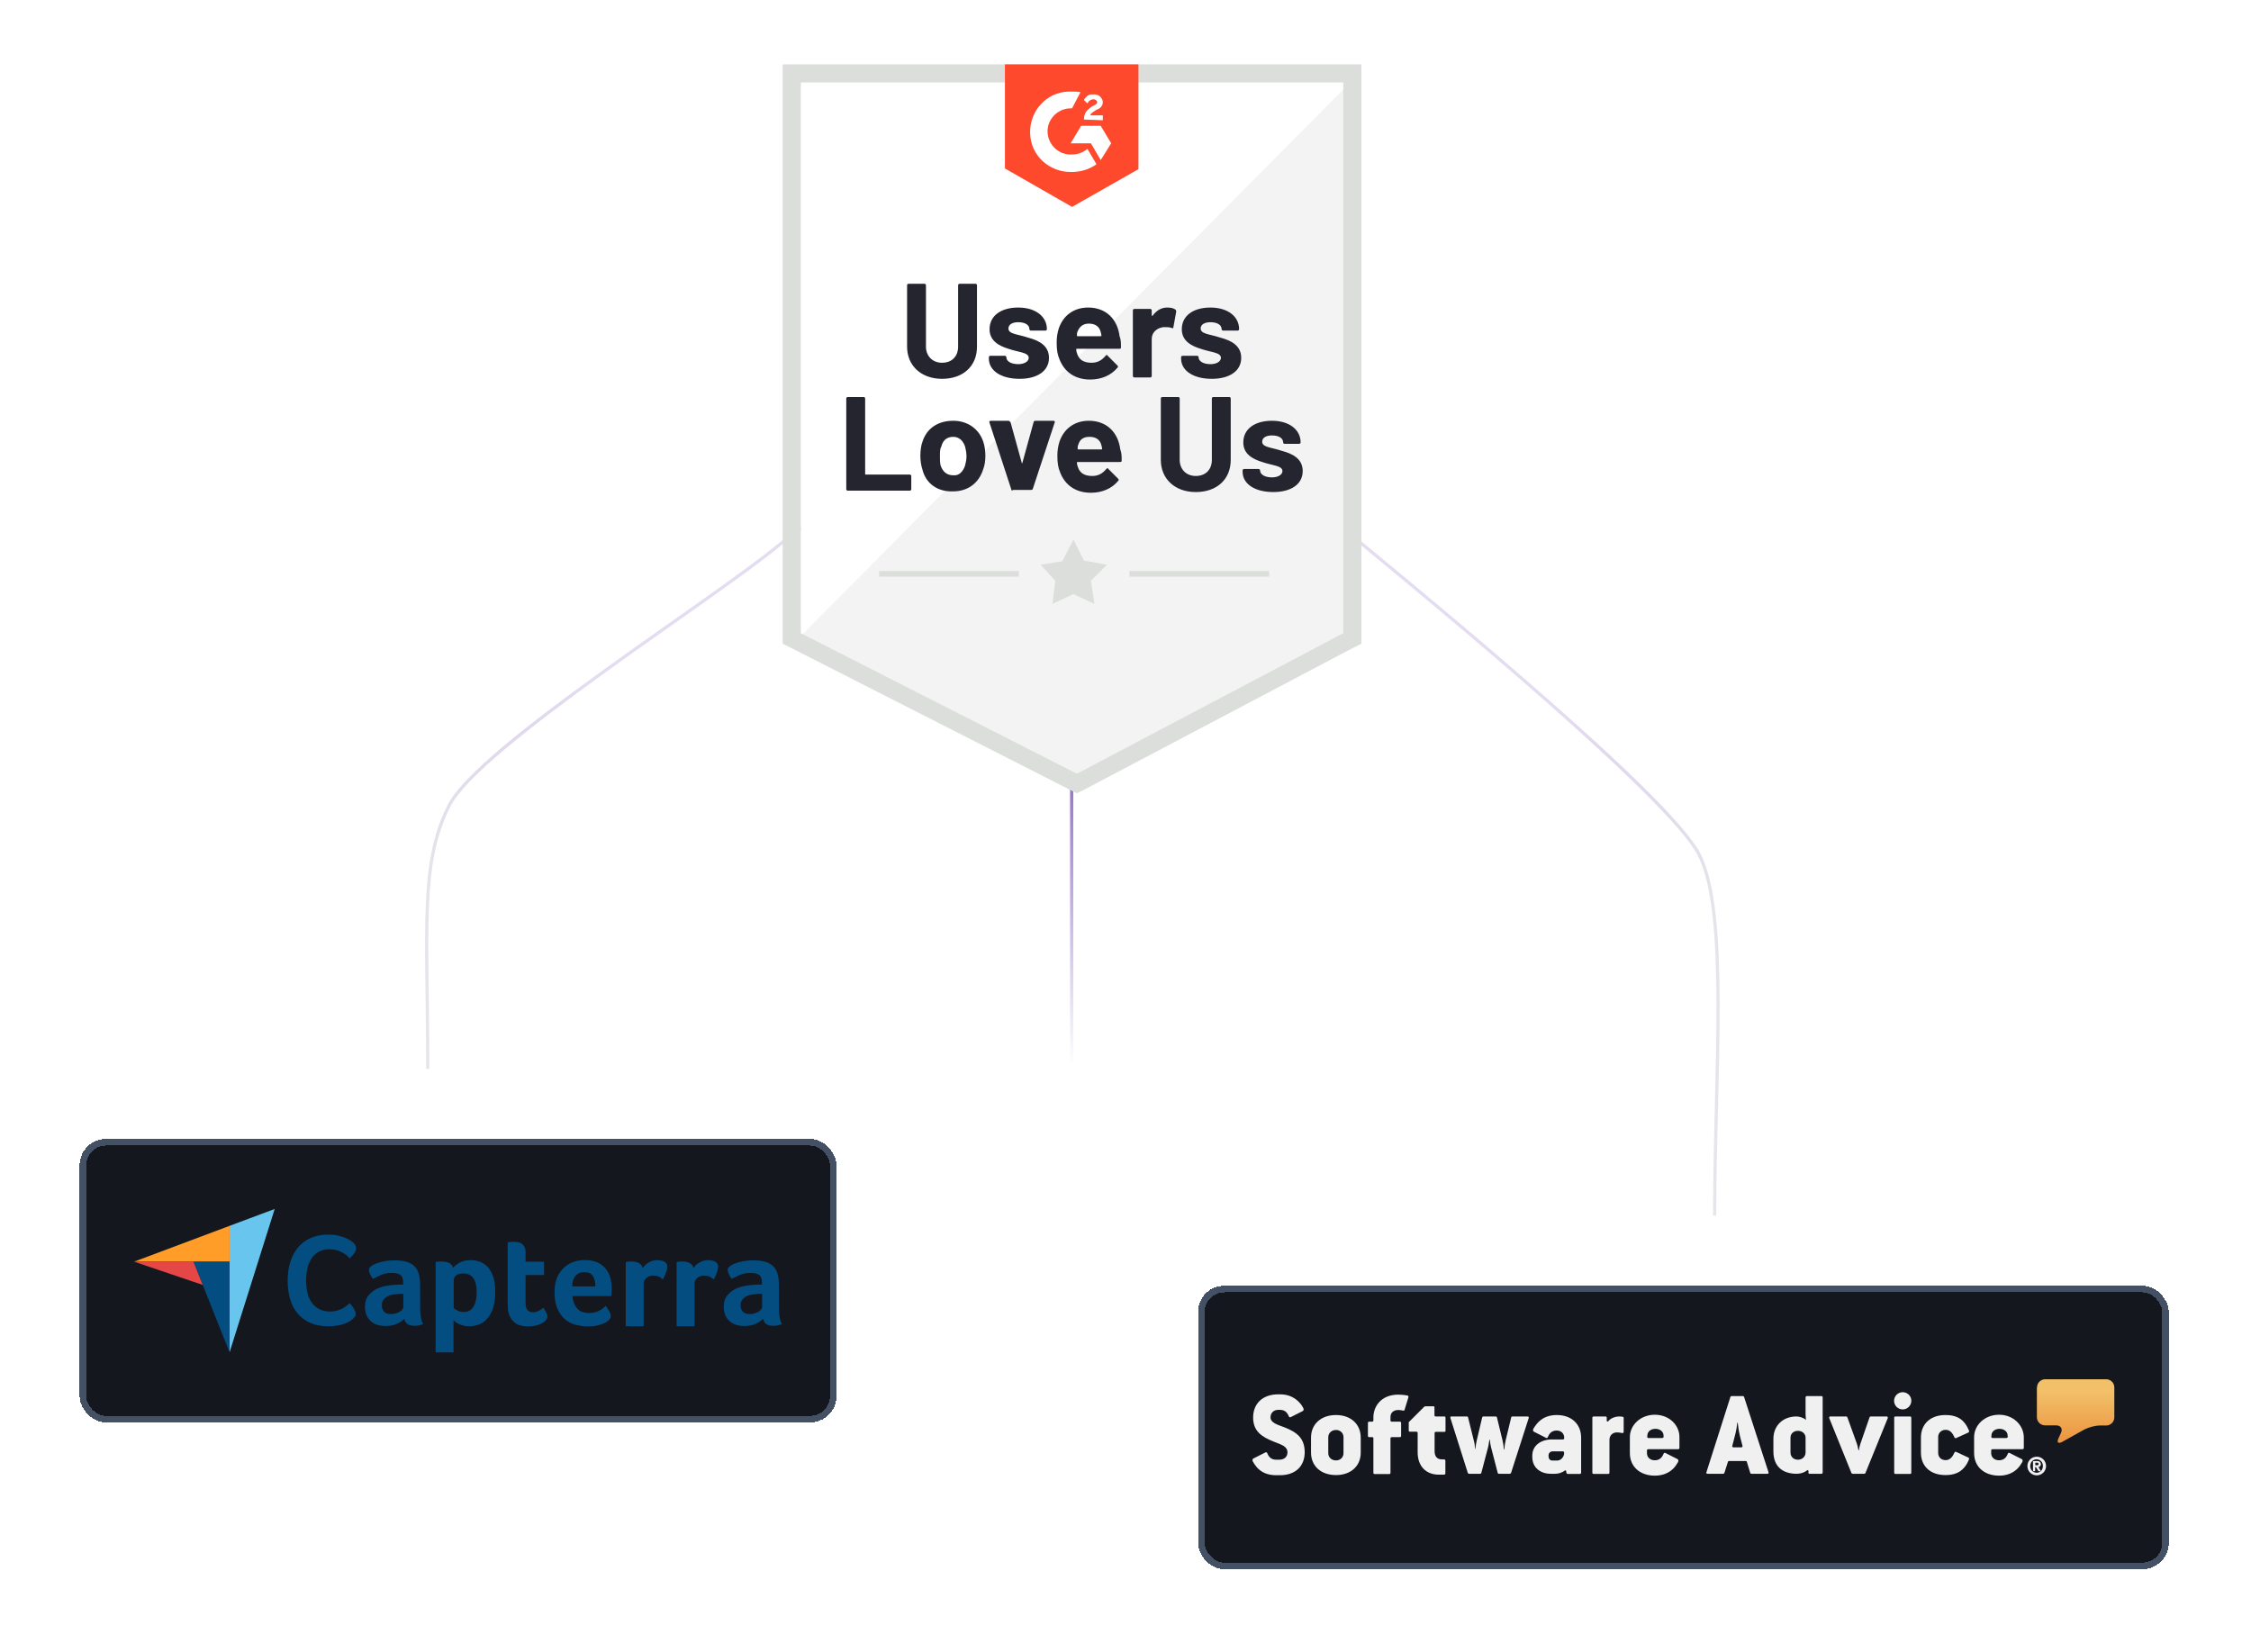 <svg width="342" height="251" viewBox="0 0 342 251" fill="none" xmlns="http://www.w3.org/2000/svg">
<path d="M162.82 161.871L162.834 10.971" stroke="url(#paint0_linear_2547_42400)" stroke-width="0.488"/>
<path d="M260.507 184.722C260.508 163.542 262.7 138.665 258.146 129.84C253.592 121.015 217.374 91.315 207.036 82.742C196.698 74.169 170.711 63.579 162.154 40.129" stroke="url(#paint1_linear_2547_42400)" stroke-width="0.488"/>
<path d="M64.987 162.42C64.987 141.24 63.724 131.154 68.278 122.329C72.832 113.504 108.12 91.315 118.458 82.742C128.797 74.169 154.784 63.579 163.341 40.129" stroke="url(#paint2_linear_2547_42400)" stroke-width="0.488"/>
<g filter="url(#filter0_d_2547_42400)">
<rect x="174.016" y="187.374" width="147.495" height="43.066" rx="4" fill="#14171E" shape-rendering="crispEdges"/>
<rect x="174.516" y="187.874" width="146.495" height="42.066" rx="3.5" stroke="#445064" shape-rendering="crispEdges"/>
<path d="M301.491 202.828C301.491 202.129 302.058 201.583 302.735 201.583H311.99C312.689 201.583 313.234 202.151 313.234 202.828V207.368C313.234 208.067 312.667 208.612 311.99 208.612H311.03C310.331 208.612 309.283 208.896 308.672 209.224L305.311 211.101C304.699 211.428 304.459 211.188 304.743 210.577L305.136 209.726C305.42 209.093 305.092 208.591 304.394 208.591H302.713C302.014 208.591 301.469 208.023 301.469 207.346V202.828" fill="url(#paint3_linear_2547_42400)"/>
<path d="M301.488 214.659C301.553 214.659 301.619 214.637 301.663 214.615C301.706 214.593 301.728 214.55 301.728 214.462C301.728 214.419 301.728 214.375 301.706 214.353C301.684 214.331 301.663 214.31 301.641 214.288C301.619 214.266 301.575 214.266 301.553 214.266C301.51 214.266 301.488 214.266 301.444 214.266H301.226V214.637L301.488 214.659ZM301.488 214.004C301.684 214.004 301.837 214.048 301.924 214.135C302.012 214.222 302.077 214.331 302.077 214.484C302.077 214.615 302.034 214.724 301.968 214.79C301.903 214.855 301.815 214.899 301.706 214.921L302.077 215.554H301.706L301.335 214.943H301.204V215.554H300.877V214.026L301.488 214.004ZM300.527 215.161C300.571 215.292 300.637 215.401 300.724 215.488C300.811 215.576 300.92 215.663 301.03 215.707C301.16 215.75 301.291 215.794 301.422 215.794C301.575 215.794 301.706 215.772 301.815 215.707C301.946 215.663 302.034 215.576 302.121 215.488C302.208 215.401 302.274 215.292 302.317 215.161C302.361 215.03 302.383 214.899 302.383 214.768C302.383 214.637 302.361 214.506 302.317 214.375C302.274 214.244 302.208 214.135 302.121 214.048C302.034 213.96 301.924 213.873 301.815 213.829C301.684 213.786 301.553 213.742 301.422 213.742C301.27 213.742 301.139 213.764 301.03 213.829C300.899 213.873 300.811 213.96 300.724 214.048C300.637 214.135 300.571 214.244 300.527 214.375C300.484 214.506 300.462 214.637 300.462 214.768C300.462 214.921 300.484 215.052 300.527 215.161ZM300.135 214.222C300.2 214.048 300.309 213.895 300.44 213.764C300.571 213.633 300.724 213.524 300.899 213.458C301.073 213.393 301.248 213.349 301.444 213.349C301.641 213.349 301.815 213.393 301.99 213.458C302.165 213.524 302.317 213.633 302.448 213.764C302.579 213.895 302.689 214.048 302.754 214.222C302.819 214.397 302.863 214.572 302.863 214.768C302.863 214.964 302.819 215.139 302.754 215.314C302.689 215.488 302.579 215.641 302.448 215.772C302.317 215.903 302.165 215.99 301.99 216.078C301.815 216.143 301.641 216.187 301.444 216.187C301.248 216.187 301.073 216.143 300.899 216.078C300.724 216.012 300.571 215.903 300.44 215.772C300.309 215.641 300.2 215.488 300.135 215.314C300.069 215.139 300.025 214.964 300.025 214.768C300.025 214.572 300.069 214.397 300.135 214.222Z" fill="#F0F0F0"/>
<path d="M296.798 210.512H294.746C294.593 210.512 294.549 210.424 294.549 210.315L294.571 210.053C294.615 209.507 295.117 209.115 295.793 209.115C296.448 209.115 296.972 209.507 297.016 210.031L297.038 210.293C297.038 210.424 296.994 210.512 296.798 210.512ZM295.728 206.975C293.523 206.975 291.93 208.569 291.93 210.381V212.804C291.93 214.834 293.436 216.231 295.728 216.231C296.972 216.231 297.867 215.794 298.5 215.183C298.806 214.877 299.046 214.528 299.242 214.179C299.351 213.982 299.308 213.786 299.177 213.72L297.321 212.782C297.212 212.716 297.103 212.76 297.038 212.935C296.776 213.589 296.339 213.895 295.706 213.895C295.008 213.895 294.527 213.437 294.527 212.825V212.411C294.527 212.28 294.593 212.214 294.746 212.214H299.286C299.395 212.214 299.482 212.149 299.482 212.018V210.381C299.461 208.591 297.911 206.975 295.728 206.975Z" fill="#F0F0F0"/>
<path d="M287.606 209.267C288.195 209.267 288.61 209.638 288.938 210.402C289.003 210.533 289.09 210.577 289.221 210.511L291.055 209.682C291.164 209.616 291.208 209.507 291.142 209.354C290.968 208.962 290.793 208.612 290.553 208.307C289.942 207.477 289.025 207.019 287.584 207.019C285.249 207.019 283.852 208.416 283.852 210.446V212.738C283.852 214.768 285.249 216.143 287.584 216.143C288.894 216.143 289.767 215.75 290.378 215.052C290.706 214.703 290.946 214.266 291.142 213.786C291.208 213.633 291.164 213.546 291.055 213.48L289.221 212.629C289.09 212.563 289.003 212.607 288.938 212.738C288.61 213.48 288.195 213.873 287.606 213.873C286.908 213.873 286.471 213.393 286.471 212.782V210.337C286.471 209.769 286.929 209.267 287.606 209.267Z" fill="#F0F0F0"/>
<path d="M282.214 207.237H279.987C279.857 207.237 279.791 207.303 279.791 207.434V215.772C279.791 215.903 279.857 215.969 279.987 215.969H282.214C282.323 215.969 282.389 215.903 282.389 215.772V207.434C282.367 207.281 282.301 207.237 282.214 207.237Z" fill="#F0F0F0"/>
<path d="M281.081 203.548C280.361 203.548 279.771 204.138 279.771 204.858C279.771 205.578 280.361 206.168 281.081 206.168C281.802 206.168 282.391 205.578 282.391 204.858C282.413 204.138 281.802 203.548 281.081 203.548Z" fill="#F0F0F0"/>
<path d="M278.614 207.237H276.234C276.147 207.237 276.06 207.303 276.038 207.39L274.641 211.428C274.575 211.625 274.444 212.127 274.423 212.367H274.357C274.313 212.127 274.226 211.669 274.139 211.428L272.676 207.368C272.633 207.281 272.589 207.237 272.48 207.237H270.101C269.926 207.237 269.882 207.346 269.926 207.499L273.288 215.816C273.331 215.903 273.397 215.947 273.484 215.947H275.23C275.318 215.947 275.405 215.903 275.427 215.816L278.81 207.499C278.854 207.346 278.788 207.237 278.614 207.237Z" fill="#F0F0F0"/>
<path d="M266.325 212.716C266.325 213.327 265.823 213.808 265.168 213.808C264.492 213.808 264.033 213.349 264.033 212.716V210.468C264.033 209.857 264.492 209.42 265.168 209.42C265.845 209.42 266.325 209.878 266.325 210.468V212.716ZM268.726 204.137H266.522C266.434 204.137 266.325 204.203 266.325 204.334V206.932C266.325 207.215 266.391 207.761 266.391 207.761C266.02 207.434 265.387 207.237 264.95 207.237C262.898 207.237 261.436 208.612 261.436 210.642V212.542C261.436 214.724 262.702 215.947 264.994 215.947C265.518 215.947 266.129 215.772 266.522 215.445C266.631 215.357 266.762 215.379 266.762 215.532V215.816C266.762 215.881 266.827 215.947 266.915 215.947H268.726C268.836 215.947 268.923 215.881 268.923 215.75V204.312C268.923 204.203 268.836 204.137 268.726 204.137Z" fill="#F0F0F0"/>
<path d="M256.545 211.93H255.409C255.213 211.93 255.147 211.821 255.191 211.712L255.584 210.184C255.781 209.486 255.912 208.656 255.955 208.176H256.021C256.064 208.656 256.173 209.486 256.348 210.184L256.741 211.712C256.785 211.799 256.697 211.93 256.545 211.93ZM256.981 204.268C256.937 204.181 256.894 204.137 256.785 204.137H255.104C254.995 204.137 254.951 204.181 254.907 204.268L251.262 215.707C251.196 215.86 251.284 215.947 251.458 215.947H253.816C253.903 215.947 253.947 215.903 253.991 215.816L254.536 214.113C254.58 214.026 254.602 214.004 254.733 214.004H257.199C257.33 214.004 257.374 214.026 257.396 214.113L257.92 215.816C257.963 215.903 257.985 215.947 258.116 215.947H260.496C260.692 215.947 260.736 215.86 260.692 215.707L256.981 204.268Z" fill="#F0F0F0"/>
<path d="M244.519 210.512H242.467C242.314 210.512 242.27 210.424 242.27 210.315L242.292 210.053C242.336 209.507 242.838 209.115 243.514 209.115C244.169 209.115 244.693 209.507 244.737 210.031L244.759 210.293C244.737 210.424 244.715 210.512 244.519 210.512ZM243.427 206.975C241.222 206.975 239.629 208.569 239.629 210.381V212.804C239.629 214.834 241.135 216.231 243.427 216.231C244.671 216.231 245.566 215.794 246.199 215.183C246.505 214.877 246.745 214.528 246.942 214.179C247.051 213.982 247.007 213.786 246.876 213.72L245.021 212.782C244.911 212.716 244.802 212.76 244.737 212.935C244.475 213.589 244.038 213.895 243.405 213.895C242.707 213.895 242.227 213.437 242.227 212.825V212.411C242.227 212.28 242.292 212.214 242.445 212.214H246.963C247.073 212.214 247.16 212.149 247.16 212.018V210.381C247.182 208.591 245.632 206.975 243.427 206.975Z" fill="#F0F0F0"/>
<path d="M238.516 207.281C238.385 207.259 238.232 207.237 238.035 207.237C237.315 207.237 236.638 207.565 236.355 207.958C236.267 208.045 236.115 208.023 236.115 207.87V207.434C236.115 207.303 236.049 207.237 235.918 207.237H234.128C234.019 207.237 233.932 207.303 233.932 207.434V215.772C233.932 215.903 233.997 215.969 234.128 215.969H236.333C236.442 215.969 236.529 215.903 236.529 215.772V210.795C236.529 210.141 236.988 209.66 237.664 209.66C237.948 209.66 238.188 209.704 238.407 209.748C238.581 209.791 238.69 209.726 238.69 209.551V207.434C238.69 207.368 238.625 207.281 238.516 207.281Z" fill="#F0F0F0"/>
<path d="M228.581 213.939H227.883C227.49 213.939 227.271 213.698 227.271 213.175C227.271 212.803 227.533 212.541 227.904 212.541H229.498C229.607 212.541 229.651 212.738 229.651 212.803C229.607 213.48 229.083 213.939 228.581 213.939ZM228.516 207.019C227.359 207.019 226.486 207.39 225.852 207.979C225.503 208.307 225.219 208.678 224.979 209.093C224.87 209.289 224.914 209.485 225.045 209.551L226.9 210.49C227.009 210.555 227.119 210.511 227.184 210.337C227.446 209.682 227.883 209.376 228.516 209.376C229.214 209.376 229.651 209.857 229.651 210.446V210.533C229.651 210.664 229.585 210.73 229.454 210.73H227.795C226.136 210.73 224.805 211.625 224.805 213.196V213.393C224.805 214.986 226.005 215.947 227.621 215.947H228.275C228.778 215.947 229.345 215.772 229.738 215.467C229.803 215.401 229.913 215.423 229.934 215.488L230 215.816C230.022 215.903 230.087 215.969 230.196 215.969H232.03C232.139 215.969 232.226 215.903 232.226 215.772V210.468C232.226 208.438 230.808 207.019 228.516 207.019Z" fill="#F0F0F0"/>
<path d="M224.066 207.237H221.795C221.686 207.237 221.599 207.303 221.599 207.39L220.748 210.905C220.66 211.297 220.573 211.865 220.551 212.258H220.486C220.464 211.865 220.398 211.363 220.289 210.905L219.438 207.39C219.416 207.303 219.351 207.237 219.241 207.237H217.386C217.277 207.237 217.211 207.303 217.19 207.39L216.36 210.905C216.273 211.297 216.185 211.8 216.164 212.171H216.12C216.098 211.8 216.033 211.297 215.923 210.905L215.05 207.39C215.028 207.303 214.985 207.237 214.854 207.237H212.54C212.365 207.237 212.322 207.325 212.365 207.477L215.007 215.816C215.05 215.903 215.094 215.947 215.203 215.947H216.862C216.971 215.947 217.037 215.903 217.059 215.816L218.084 211.93C218.194 211.494 218.281 210.774 218.281 210.774H218.346C218.346 210.774 218.434 211.516 218.543 211.93L219.547 215.794C219.569 215.882 219.613 215.947 219.743 215.947H221.381C221.468 215.947 221.533 215.903 221.577 215.816L224.262 207.477C224.306 207.346 224.24 207.237 224.066 207.237Z" fill="#F0F0F0"/>
<path d="M211.425 207.237H210.159C209.984 207.237 209.941 207.172 209.941 207.041V205.862C209.941 205.731 209.897 205.687 209.766 205.687H208.587C208.522 205.687 208.413 205.731 208.369 205.775L206.033 208.11V209.376C206.033 209.507 206.099 209.551 206.23 209.551H207.168C207.343 209.551 207.387 209.616 207.387 209.747V212.672C207.387 214.921 208.784 216.078 210.574 216.078H211.359C211.534 216.078 211.6 216.012 211.6 215.881V213.96C211.6 213.851 211.534 213.764 211.403 213.764H211.097C210.333 213.764 209.962 213.306 209.962 212.498V209.769C209.962 209.638 210.028 209.573 210.181 209.573H211.447C211.578 209.573 211.621 209.529 211.621 209.398V207.412C211.6 207.281 211.556 207.237 211.425 207.237Z" fill="#F0F0F0"/>
<path d="M205.813 204.05C205.486 203.985 204.962 203.919 204.482 203.919C201.709 203.919 200.662 205.84 200.662 207.368V207.827C200.662 207.958 200.596 208.023 200.465 208.023H200.028C199.919 208.023 199.832 208.088 199.832 208.219V210.184C199.832 210.315 199.898 210.381 200.028 210.381H200.465C200.64 210.381 200.662 210.446 200.662 210.577V215.794C200.662 215.925 200.727 215.991 200.858 215.991H203.063C203.194 215.991 203.259 215.925 203.259 215.794V210.577C203.259 210.446 203.325 210.381 203.456 210.381H204.678C204.809 210.381 204.874 210.315 204.874 210.184V208.219C204.874 208.088 204.809 208.023 204.678 208.023H203.456C203.303 208.023 203.259 207.958 203.259 207.827V207.324C203.259 206.67 203.718 206.255 204.438 206.255C204.678 206.255 204.94 206.299 205.158 206.342C205.289 206.386 205.355 206.342 205.398 206.233L205.988 204.312C206.01 204.181 205.966 204.072 205.813 204.05Z" fill="#F0F0F0"/>
<path d="M196.121 212.825C196.121 213.436 195.641 213.917 194.986 213.917C194.287 213.917 193.807 213.436 193.807 212.825V210.38C193.807 209.791 194.287 209.289 194.986 209.289C195.641 209.289 196.121 209.769 196.121 210.38V212.825ZM194.986 207.019C192.694 207.019 191.188 208.416 191.188 210.446V212.738C191.188 214.768 192.694 216.143 194.986 216.143C197.234 216.143 198.74 214.768 198.74 212.738V210.446C198.74 208.416 197.234 207.019 194.986 207.019Z" fill="#F0F0F0"/>
<path d="M187.171 208.896C186.145 208.503 185.032 208.219 185.032 207.368C185.032 206.691 185.534 206.233 186.189 206.233H186.473C187.106 206.233 187.542 206.539 187.804 207.193C187.87 207.368 187.979 207.39 188.088 207.346L189.944 206.408C190.053 206.342 190.118 206.146 190.009 205.949C189.856 205.665 189.682 205.382 189.441 205.142C188.787 204.421 187.848 203.875 186.473 203.875H186.189C183.853 203.875 182.391 205.273 182.391 207.39C182.391 209.551 183.788 210.359 185.512 211.057C186.647 211.516 187.608 211.756 187.608 212.694C187.608 213.458 187.018 213.808 186.342 213.808H185.883C185.25 213.808 184.814 213.502 184.552 212.847C184.486 212.672 184.377 212.651 184.268 212.694L182.413 213.633C182.303 213.698 182.238 213.895 182.347 214.091C182.522 214.397 182.718 214.681 182.958 214.965C183.591 215.685 184.53 216.165 185.862 216.165H186.451C188.83 216.165 190.227 214.79 190.227 212.672C190.227 210.468 188.939 209.595 187.171 208.896Z" fill="#F0F0F0"/>
</g>
<g filter="url(#filter1_d_2547_42400)">
<rect x="4.094" y="165.072" width="114.995" height="43.066" rx="4" fill="#14171E" shape-rendering="crispEdges"/>
<rect x="4.594" y="165.572" width="113.995" height="42.066" rx="3.5" stroke="#445064" shape-rendering="crispEdges"/>
<path d="M12.369 183.716H21.396H26.879V178.271L12.369 183.716Z" fill="#FF9D28"/>
<path d="M26.879 178.271V197.487L33.736 175.708L26.879 178.271Z" fill="#68C5ED"/>
<path d="M26.877 183.716H21.395L26.877 197.487V183.716Z" fill="#044D80"/>
<path d="M12.369 183.716L22.799 187.249L21.396 183.716H12.369Z" fill="#E54747"/>
<path d="M45.598 192.433C45.526 192.506 45.381 192.607 45.208 192.738C45.02 192.853 44.773 192.969 44.484 193.1C44.18 193.215 43.819 193.317 43.385 193.404C42.951 193.491 42.459 193.534 41.909 193.534C40.839 193.534 39.913 193.36 39.132 193.013C38.35 192.665 37.7 192.187 37.193 191.565C36.687 190.942 36.311 190.218 36.065 189.378C35.833 188.538 35.703 187.611 35.703 186.598C35.703 185.584 35.833 184.657 36.094 183.803C36.354 182.948 36.745 182.21 37.251 181.587C37.772 180.964 38.408 180.472 39.19 180.125C39.971 179.777 40.882 179.603 41.924 179.603C42.444 179.603 42.907 179.647 43.327 179.748C43.746 179.835 44.108 179.951 44.426 180.081C44.745 180.211 44.99 180.342 45.208 180.472C45.41 180.617 45.569 180.733 45.67 180.82C45.786 180.921 45.887 181.051 45.974 181.196C46.061 181.341 46.104 181.5 46.104 181.674C46.104 181.935 46.003 182.21 45.801 182.471C45.598 182.731 45.381 182.977 45.15 183.209C44.99 183.05 44.817 182.89 44.614 182.717C44.412 182.557 44.195 182.398 43.949 182.282C43.703 182.152 43.428 182.051 43.11 181.964C42.792 181.877 42.444 181.833 42.068 181.833C41.388 181.833 40.824 181.964 40.376 182.239C39.913 182.514 39.551 182.862 39.276 183.31C39.002 183.745 38.799 184.252 38.683 184.816C38.568 185.381 38.51 185.96 38.51 186.54C38.51 187.162 38.568 187.756 38.683 188.335C38.799 188.9 39.002 189.407 39.305 189.841C39.595 190.276 39.971 190.638 40.448 190.898C40.911 191.159 41.504 191.289 42.213 191.289C42.589 191.289 42.922 191.246 43.24 191.145C43.558 191.058 43.833 190.942 44.065 190.812C44.296 190.681 44.513 190.536 44.687 190.392C44.86 190.247 45.02 190.116 45.135 190.015C45.208 190.102 45.309 190.218 45.41 190.348C45.511 190.479 45.613 190.623 45.714 190.768C45.801 190.913 45.887 191.058 45.945 191.203C46.018 191.347 46.047 191.478 46.047 191.594C46.047 191.767 46.018 191.912 45.945 192.028C45.858 192.144 45.743 192.289 45.598 192.433ZM55.84 190.898C55.84 191.956 55.999 192.723 56.303 193.201C56.057 193.288 55.84 193.36 55.638 193.404C55.435 193.447 55.218 193.462 54.987 193.462C54.509 193.462 54.148 193.375 53.902 193.186C53.656 192.998 53.497 192.738 53.439 192.39C53.15 192.694 52.759 192.955 52.282 193.172C51.804 193.389 51.211 193.491 50.517 193.491C50.155 193.491 49.793 193.447 49.432 193.346C49.07 193.244 48.752 193.085 48.448 192.853C48.159 192.622 47.913 192.318 47.725 191.941C47.537 191.565 47.45 191.101 47.45 190.551C47.45 189.87 47.609 189.32 47.942 188.9C48.274 188.48 48.679 188.133 49.171 187.886C49.663 187.64 50.198 187.466 50.777 187.38C51.356 187.293 51.877 187.22 52.354 187.206C52.513 187.191 52.672 187.191 52.817 187.191H53.251V186.829C53.251 186.322 53.121 185.946 52.846 185.743C52.571 185.526 52.122 185.425 51.515 185.425C50.936 185.425 50.43 185.512 49.981 185.7C49.533 185.888 49.099 186.105 48.665 186.337C48.477 186.105 48.332 185.859 48.217 185.584C48.101 185.309 48.043 185.106 48.043 184.976C48.043 184.787 48.144 184.614 48.347 184.44C48.549 184.266 48.839 184.107 49.2 183.977C49.562 183.832 49.967 183.73 50.444 183.643C50.907 183.557 51.399 183.513 51.92 183.513C52.643 183.513 53.251 183.586 53.743 183.73C54.249 183.875 54.654 184.107 54.958 184.411C55.276 184.715 55.493 185.106 55.623 185.555C55.754 186.018 55.826 186.554 55.826 187.162L55.84 190.898ZM53.28 188.582H53.005C52.918 188.582 52.817 188.582 52.73 188.596C52.397 188.625 52.065 188.668 51.746 188.712C51.414 188.77 51.124 188.857 50.878 188.987C50.618 189.117 50.415 189.291 50.256 189.508C50.097 189.726 50.01 190.001 50.01 190.334C50.01 190.71 50.112 191.029 50.329 191.289C50.546 191.55 50.907 191.68 51.414 191.68C51.66 191.68 51.906 191.651 52.137 191.579C52.368 191.507 52.556 191.42 52.73 191.318C52.904 191.217 53.034 191.101 53.135 190.971C53.236 190.841 53.28 190.725 53.28 190.623V188.582ZM60.817 184.643C61.034 184.396 61.367 184.136 61.815 183.875C62.263 183.615 62.842 183.484 63.522 183.484C64.014 183.484 64.477 183.571 64.925 183.73C65.374 183.904 65.764 184.165 66.111 184.541C66.459 184.918 66.734 185.41 66.936 186.018C67.138 186.627 67.24 187.38 67.24 188.277C67.24 189.32 67.124 190.174 66.878 190.855C66.632 191.536 66.328 192.057 65.952 192.462C65.576 192.853 65.157 193.129 64.694 193.288C64.231 193.447 63.768 193.534 63.305 193.534C62.914 193.534 62.582 193.491 62.292 193.404C62.003 193.317 61.757 193.215 61.569 193.114C61.367 193.013 61.222 192.897 61.106 192.795C61.005 192.694 60.932 192.622 60.904 192.578V197.502H58.184V183.774C58.256 183.759 58.328 183.745 58.43 183.73C58.517 183.716 58.603 183.701 58.719 183.701C58.82 183.701 58.951 183.687 59.095 183.687C59.544 183.687 59.92 183.759 60.224 183.904C60.542 184.049 60.744 184.295 60.817 184.643ZM64.419 188.335C64.419 187.93 64.39 187.568 64.318 187.22C64.245 186.873 64.144 186.569 63.985 186.322C63.826 186.076 63.623 185.874 63.363 185.729C63.102 185.584 62.784 185.512 62.422 185.512C61.873 185.512 61.482 185.613 61.265 185.83C61.048 186.047 60.932 186.279 60.932 186.525V190.768C61.034 190.87 61.222 191 61.497 191.145C61.772 191.289 62.09 191.362 62.437 191.362C63.117 191.362 63.609 191.101 63.927 190.565C64.26 190.044 64.419 189.306 64.419 188.335ZM69.352 191.782C69.265 191.521 69.193 191.232 69.178 190.942C69.149 190.652 69.135 190.348 69.135 190.059V180.776C69.222 180.762 69.323 180.747 69.439 180.733C69.525 180.718 69.627 180.704 69.743 180.704C69.844 180.704 69.96 180.689 70.061 180.689C70.278 180.689 70.48 180.704 70.697 180.747C70.914 180.791 71.102 180.863 71.276 180.993C71.45 181.109 71.594 181.283 71.695 181.486C71.797 181.689 71.855 181.964 71.855 182.297V183.716H74.661V185.743H71.855V190.015C71.855 190.942 72.231 191.405 72.997 191.405C73.186 191.405 73.359 191.376 73.533 191.318C73.706 191.26 73.851 191.188 73.981 191.116C74.111 191.043 74.227 190.971 74.328 190.884C74.43 190.797 74.502 190.739 74.545 190.71C74.748 191 74.892 191.26 75.008 191.478C75.109 191.695 75.167 191.898 75.167 192.086C75.167 192.26 75.095 192.433 74.95 192.607C74.806 192.781 74.618 192.926 74.357 193.071C74.097 193.215 73.793 193.331 73.431 193.418C73.07 193.505 72.679 193.548 72.245 193.548C71.421 193.548 70.77 193.389 70.321 193.071C69.873 192.723 69.54 192.303 69.352 191.782ZM81.547 191.521C81.88 191.521 82.169 191.478 82.43 191.405C82.69 191.333 82.907 191.246 83.109 191.13C83.312 191.029 83.486 190.913 83.63 190.783C83.775 190.652 83.905 190.536 84.035 190.435C84.194 190.638 84.368 190.898 84.542 191.203C84.715 191.521 84.802 191.767 84.802 191.97C84.802 192.26 84.628 192.535 84.296 192.767C84.021 192.984 83.616 193.158 83.109 193.317C82.603 193.476 81.996 193.548 81.301 193.548C80.679 193.548 80.057 193.462 79.449 193.302C78.842 193.143 78.307 192.868 77.829 192.462C77.352 192.057 76.976 191.521 76.686 190.855C76.397 190.174 76.252 189.335 76.252 188.306C76.252 187.466 76.382 186.742 76.643 186.134C76.903 185.526 77.251 185.019 77.684 184.628C78.118 184.223 78.61 183.933 79.16 183.745C79.71 183.557 80.26 183.47 80.838 183.47C81.59 183.47 82.213 183.586 82.733 183.817C83.254 184.049 83.674 184.368 84.006 184.759C84.339 185.15 84.57 185.598 84.715 186.105C84.86 186.612 84.932 187.148 84.932 187.713V187.988C84.932 188.089 84.932 188.205 84.918 188.321C84.918 188.437 84.903 188.553 84.903 188.668C84.903 188.784 84.889 188.871 84.874 188.944H78.972C79.03 189.682 79.247 190.29 79.652 190.768C80.043 191.275 80.679 191.521 81.547 191.521ZM82.458 187.466C82.458 186.829 82.328 186.308 82.082 185.903C81.836 185.497 81.388 185.309 80.751 185.309C80.202 185.309 79.768 185.497 79.435 185.874C79.102 186.25 78.943 186.786 78.943 187.466H82.458ZM89.648 184.686C89.735 184.57 89.836 184.44 89.966 184.295C90.097 184.15 90.256 184.02 90.458 183.904C90.646 183.788 90.863 183.687 91.095 183.6C91.326 183.528 91.572 183.484 91.847 183.484C92.006 183.484 92.18 183.499 92.353 183.528C92.527 183.557 92.701 183.6 92.86 183.672C93.019 183.745 93.135 183.846 93.236 183.977C93.323 184.107 93.38 184.252 93.38 184.44C93.38 184.73 93.308 185.063 93.163 185.439C93.019 185.816 92.874 186.134 92.73 186.409C92.498 186.221 92.281 186.076 92.05 185.975C91.818 185.874 91.558 185.83 91.254 185.83C90.834 185.83 90.487 185.946 90.212 186.192C89.938 186.438 89.793 186.713 89.793 187.061V193.534H87.073V183.774C87.145 183.759 87.218 183.745 87.319 183.73C87.406 183.716 87.493 183.701 87.594 183.701C87.695 183.701 87.825 183.687 87.97 183.687C88.39 183.687 88.766 183.774 89.084 183.933C89.373 184.092 89.561 184.339 89.648 184.686ZM97.373 184.686C97.46 184.57 97.561 184.44 97.692 184.295C97.822 184.15 97.981 184.02 98.183 183.904C98.371 183.788 98.588 183.687 98.82 183.6C99.051 183.528 99.297 183.484 99.572 183.484C99.731 183.484 99.905 183.499 100.078 183.528C100.252 183.557 100.426 183.6 100.585 183.672C100.744 183.745 100.86 183.846 100.961 183.977C101.048 184.107 101.106 184.252 101.106 184.44C101.106 184.73 101.033 185.063 100.889 185.439C100.744 185.816 100.599 186.134 100.455 186.409C100.223 186.221 100.006 186.076 99.775 185.975C99.543 185.874 99.283 185.83 98.979 185.83C98.559 185.83 98.212 185.946 97.937 186.192C97.663 186.438 97.518 186.713 97.518 187.061V193.534H94.798V183.774C94.871 183.759 94.943 183.745 95.044 183.73C95.131 183.716 95.218 183.701 95.319 183.701C95.42 183.701 95.55 183.687 95.695 183.687C96.115 183.687 96.491 183.774 96.809 183.933C97.098 184.092 97.301 184.339 97.373 184.686ZM110.35 190.898C110.35 191.956 110.509 192.723 110.812 193.201C110.567 193.288 110.35 193.36 110.147 193.404C109.945 193.447 109.728 193.462 109.496 193.462C109.019 193.462 108.657 193.375 108.411 193.186C108.165 192.998 108.006 192.738 107.948 192.39C107.659 192.694 107.268 192.955 106.791 193.172C106.313 193.389 105.72 193.491 105.026 193.491C104.664 193.491 104.303 193.447 103.941 193.346C103.579 193.244 103.261 193.085 102.957 192.853C102.668 192.622 102.422 192.318 102.234 191.941C102.046 191.565 101.959 191.101 101.959 190.551C101.959 189.87 102.118 189.32 102.451 188.9C102.784 188.48 103.189 188.133 103.681 187.886C104.172 187.64 104.708 187.466 105.286 187.38C105.865 187.293 106.386 187.22 106.863 187.206C107.022 187.191 107.181 187.191 107.326 187.191H107.76V186.829C107.76 186.322 107.63 185.946 107.355 185.743C107.08 185.526 106.632 185.425 106.024 185.425C105.445 185.425 104.939 185.512 104.491 185.7C104.042 185.888 103.608 186.105 103.174 186.337C102.986 186.105 102.842 185.859 102.726 185.584C102.61 185.309 102.552 185.106 102.552 184.976C102.552 184.787 102.653 184.614 102.856 184.44C103.059 184.266 103.348 184.107 103.71 183.977C104.071 183.832 104.476 183.73 104.954 183.643C105.417 183.557 105.908 183.513 106.429 183.513C107.152 183.513 107.76 183.586 108.252 183.73C108.758 183.875 109.163 184.107 109.467 184.411C109.785 184.715 110.002 185.106 110.133 185.555C110.263 186.018 110.335 186.554 110.335 187.162L110.35 190.898ZM107.789 188.582H107.514C107.427 188.582 107.326 188.582 107.239 188.596C106.907 188.625 106.574 188.668 106.256 188.712C105.923 188.77 105.634 188.857 105.388 188.987C105.127 189.117 104.925 189.291 104.766 189.508C104.606 189.726 104.52 190.001 104.52 190.334C104.52 190.71 104.621 191.029 104.838 191.289C105.055 191.55 105.417 191.68 105.923 191.68C106.169 191.68 106.415 191.651 106.646 191.579C106.878 191.507 107.066 191.42 107.239 191.318C107.413 191.217 107.543 191.101 107.644 190.971C107.746 190.841 107.789 190.725 107.789 190.623V188.582Z" fill="#044D80"/>
</g>
<g clip-path="url(#clip0_2547_42400)">
<path d="M121.674 96.009L163.623 117.356L203.979 96.009V12.535H121.674V96.009Z" fill="white"/>
<path d="M204.829 12.854L120.824 97.496L164.367 119.055L204.829 98.346V12.854Z" fill="#F2F3F2"/>
<path d="M118.912 40.36V97.815L120.399 98.558L162.348 119.904L163.623 120.542L164.897 119.904L205.36 98.558L206.846 97.815V9.774H118.912V40.36ZM121.673 96.222V12.535H204.085V96.222L163.623 117.568L121.673 96.222Z" fill="#DCDEDC"/>
<path d="M162.879 13.916C163.304 13.916 163.728 13.916 164.153 14.022L162.879 16.465C160.967 16.359 159.268 17.845 159.162 19.757C159.056 21.669 160.542 23.368 162.454 23.474H162.879C163.728 23.474 164.578 23.155 165.215 22.625L166.596 24.961C165.534 25.704 164.259 26.129 162.879 26.129C159.48 26.235 156.613 23.686 156.507 20.288C156.401 16.89 158.949 14.022 162.348 13.916H162.879ZM167.233 19.12L168.826 21.775L167.233 24.324L165.746 21.775H162.666L164.259 19.12H167.233ZM164.684 18.164C164.684 17.739 164.79 17.314 165.003 16.996C165.215 16.677 165.64 16.359 165.959 16.146L166.171 16.04C166.596 15.828 166.702 15.721 166.702 15.509C166.702 15.297 166.384 15.084 166.171 15.084C165.746 15.084 165.428 15.297 165.215 15.721L164.684 15.19C164.79 14.978 165.003 14.766 165.215 14.553C165.534 14.341 165.853 14.341 166.171 14.341C166.49 14.341 166.915 14.447 167.127 14.659C167.339 14.872 167.552 15.19 167.552 15.509C167.552 16.04 167.233 16.465 166.596 16.677L166.277 16.89C165.959 17.102 165.746 17.208 165.64 17.527H167.552V18.27L164.684 18.164ZM162.879 31.439L172.968 25.704V9.774H152.684V25.598L162.879 31.439Z" fill="#FF492C"/>
<path d="M137.816 52.679V43.334C137.816 43.227 137.922 43.121 138.028 43.121H140.471C140.577 43.121 140.683 43.227 140.683 43.334V52.679C140.683 54.06 141.639 55.122 143.126 55.122C144.613 55.122 145.568 54.166 145.568 52.679V43.334C145.568 43.227 145.675 43.121 145.781 43.121H148.223C148.33 43.121 148.436 43.227 148.436 43.334V52.679C148.436 55.653 146.312 57.564 143.126 57.564C139.94 57.564 137.816 55.547 137.816 52.679ZM150.241 54.485V54.272C150.241 54.166 150.347 54.06 150.454 54.06H152.684C152.79 54.06 152.896 54.166 152.896 54.272C152.896 54.909 153.64 55.334 154.702 55.334C155.657 55.334 156.295 54.909 156.295 54.378C156.295 53.529 154.702 53.529 153.215 52.998C151.834 52.573 150.347 51.83 150.347 50.024C150.347 48.006 152.047 46.732 154.702 46.732C157.357 46.732 159.056 48.112 159.056 50.024C159.056 50.13 158.95 50.237 158.843 50.237H156.613C156.507 50.237 156.401 50.13 156.401 50.024C156.401 49.387 155.764 48.962 154.702 48.962C153.852 48.962 153.215 49.281 153.215 49.918C153.215 50.768 154.595 50.768 156.188 51.299C157.781 51.723 159.374 52.467 159.374 54.378C159.374 56.396 157.569 57.564 154.914 57.564C152.047 57.564 150.241 56.29 150.241 54.485ZM170.313 52.785C170.313 52.998 170.207 52.998 169.995 52.998H163.622C163.516 52.998 163.516 52.998 163.516 53.104C163.516 53.423 163.622 53.635 163.729 53.954C164.047 54.697 164.684 55.122 165.853 55.122C166.808 55.122 167.446 54.697 167.977 54.06C168.083 53.954 168.189 53.847 168.295 54.06L169.782 55.547C169.888 55.653 169.888 55.759 169.782 55.865C168.826 57.033 167.339 57.671 165.64 57.671C163.304 57.671 161.711 56.502 160.967 54.591C160.649 53.847 160.543 53.104 160.543 52.042C160.543 51.299 160.649 50.555 160.861 49.918C161.498 48.006 163.091 46.732 165.322 46.732C168.083 46.732 169.782 48.537 170.101 51.086C170.313 51.617 170.313 52.148 170.313 52.785ZM163.729 50.343C163.622 50.555 163.622 50.768 163.622 50.98C163.622 51.086 163.622 51.086 163.729 51.086H167.233C167.339 51.086 167.339 51.086 167.339 50.98C167.339 50.768 167.233 50.555 167.233 50.449C167.021 49.599 166.384 49.175 165.428 49.175C164.578 49.175 164.047 49.599 163.729 50.343ZM178.597 47.05C178.703 47.157 178.703 47.263 178.703 47.369L178.278 49.706C178.278 49.918 178.172 49.918 177.96 49.812C177.641 49.706 177.216 49.706 176.791 49.706C175.836 49.812 174.986 50.449 174.986 51.511V57.14C174.986 57.246 174.88 57.352 174.774 57.352H172.331C172.225 57.352 172.119 57.246 172.119 57.14V47.157C172.119 47.05 172.225 46.944 172.331 46.944H174.774C174.88 46.944 174.986 47.05 174.986 47.157V47.9C174.986 48.006 175.092 48.006 175.092 48.006C175.623 47.263 176.367 46.732 177.322 46.732C177.96 46.732 178.278 46.838 178.597 47.05ZM179.446 54.485V54.272C179.446 54.166 179.553 54.06 179.659 54.06H181.889C181.995 54.06 182.101 54.166 182.101 54.272C182.101 54.909 182.845 55.334 183.907 55.334C184.863 55.334 185.5 54.909 185.5 54.378C185.5 53.529 183.907 53.529 182.42 52.998C181.039 52.573 179.553 51.83 179.553 50.024C179.553 48.006 181.252 46.732 183.907 46.732C186.562 46.732 188.261 48.112 188.261 50.024C188.261 50.13 188.155 50.237 188.049 50.237H185.818C185.712 50.237 185.606 50.13 185.606 50.024C185.606 49.387 184.969 48.962 183.907 48.962C183.057 48.962 182.42 49.281 182.42 49.918C182.42 50.768 183.801 50.768 185.394 51.299C186.987 51.723 188.58 52.467 188.58 54.378C188.58 56.396 186.774 57.564 184.119 57.564C181.252 57.564 179.446 56.29 179.446 54.485ZM128.576 74.344V60.538C128.576 60.432 128.682 60.326 128.789 60.326H131.231C131.337 60.326 131.444 60.432 131.444 60.538V72.008C131.444 72.114 131.444 72.114 131.55 72.114H138.24C138.347 72.114 138.453 72.22 138.453 72.326V74.344C138.453 74.45 138.347 74.556 138.24 74.556H128.789C128.682 74.556 128.576 74.45 128.576 74.344ZM140.152 71.371C139.94 70.733 139.833 69.99 139.833 69.246C139.833 68.503 139.94 67.653 140.152 67.123C140.789 65.105 142.488 63.937 144.825 63.937C147.055 63.937 148.754 65.211 149.392 67.123C149.604 67.76 149.71 68.503 149.71 69.246C149.71 69.99 149.604 70.733 149.392 71.264C148.754 73.388 147.055 74.663 144.825 74.663C142.488 74.769 140.683 73.495 140.152 71.371ZM146.63 70.733C146.737 70.308 146.843 69.778 146.843 69.353C146.843 68.822 146.737 68.291 146.63 67.866C146.312 66.91 145.675 66.379 144.825 66.379C143.869 66.379 143.232 66.91 143.019 67.866C142.807 68.184 142.807 68.716 142.807 69.353C142.807 69.884 142.807 70.415 142.913 70.733C143.232 71.689 143.869 72.22 144.825 72.22C145.675 72.326 146.312 71.689 146.63 70.733ZM153.64 74.344L150.347 64.255C150.241 64.043 150.347 63.937 150.56 63.937H153.215C153.321 63.937 153.427 64.043 153.533 64.149L155.233 70.308C155.233 70.415 155.339 70.415 155.339 70.308L157.038 64.149C157.038 64.043 157.144 63.937 157.357 63.937H160.012C160.224 63.937 160.33 64.043 160.224 64.255L156.932 74.238C156.932 74.344 156.826 74.45 156.613 74.45H153.958C153.746 74.556 153.64 74.556 153.64 74.344ZM170.419 69.99C170.419 70.202 170.313 70.202 170.101 70.202H163.729C163.622 70.202 163.622 70.202 163.622 70.308C163.622 70.627 163.729 70.84 163.835 71.158C164.153 71.901 164.791 72.326 165.959 72.326C166.915 72.326 167.552 71.901 168.083 71.264C168.189 71.158 168.295 71.052 168.401 71.264L169.888 72.751C169.995 72.857 169.995 72.963 169.888 73.07C168.933 74.238 167.446 74.875 165.746 74.875C163.41 74.875 161.817 73.707 161.074 71.795C160.755 71.052 160.649 70.308 160.649 69.246C160.649 68.503 160.755 67.76 160.967 67.123C161.605 65.211 163.198 63.937 165.428 63.937C168.189 63.937 169.888 65.742 170.207 68.291C170.419 68.822 170.419 69.353 170.419 69.99ZM163.835 67.547C163.729 67.76 163.729 67.972 163.729 68.184C163.729 68.291 163.729 68.291 163.835 68.291H167.339C167.446 68.291 167.446 68.291 167.446 68.184C167.446 67.972 167.339 67.76 167.339 67.653C167.127 66.804 166.49 66.379 165.534 66.379C164.578 66.379 164.047 66.804 163.835 67.547ZM176.367 69.884V60.538C176.367 60.432 176.473 60.326 176.579 60.326H179.022C179.128 60.326 179.234 60.432 179.234 60.538V69.884C179.234 71.264 180.19 72.326 181.677 72.326C183.163 72.326 184.119 71.371 184.119 69.884V60.538C184.119 60.432 184.225 60.326 184.332 60.326H186.774C186.88 60.326 186.987 60.432 186.987 60.538V69.884C186.987 72.857 184.863 74.769 181.677 74.769C178.491 74.769 176.367 72.751 176.367 69.884ZM188.792 71.689V71.477C188.792 71.371 188.898 71.264 189.004 71.264H191.235C191.341 71.264 191.447 71.371 191.447 71.477C191.447 72.114 192.19 72.539 193.252 72.539C194.208 72.539 194.846 72.114 194.846 71.583C194.846 70.733 193.252 70.733 191.766 70.202C190.385 69.778 188.898 69.034 188.898 67.229C188.898 65.211 190.597 63.937 193.252 63.937C195.908 63.937 197.607 65.317 197.607 67.229C197.607 67.335 197.501 67.441 197.394 67.441H195.164C195.058 67.441 194.952 67.335 194.952 67.229C194.952 66.591 194.315 66.167 193.252 66.167C192.403 66.167 191.766 66.485 191.766 67.123C191.766 67.972 193.146 67.972 194.739 68.503C196.332 68.928 197.925 69.671 197.925 71.583C197.925 73.601 196.12 74.769 193.465 74.769C190.597 74.769 188.792 73.495 188.792 71.689Z" fill="#252530"/>
<path d="M133.568 86.769H154.809V87.619H133.568V86.769ZM171.588 86.769H192.828V87.619H171.588V86.769Z" fill="#DCDEDC"/>
<path d="M158.1 85.814L161.392 85.283L163.091 81.991L164.684 85.177L168.189 85.814L165.746 88.257L166.277 91.761L163.091 90.274L159.905 91.761L160.33 88.257L158.1 85.814Z" fill="#DCDEDC"/>
</g>
<defs>
<filter id="filter0_d_2547_42400" x="170.016" y="183.374" width="171.494" height="67.066" filterUnits="userSpaceOnUse" color-interpolation-filters="sRGB">
<feFlood flood-opacity="0" result="BackgroundImageFix"/>
<feColorMatrix in="SourceAlpha" type="matrix" values="0 0 0 0 0 0 0 0 0 0 0 0 0 0 0 0 0 0 127 0" result="hardAlpha"/>
<feOffset dx="8" dy="8"/>
<feGaussianBlur stdDeviation="6"/>
<feComposite in2="hardAlpha" operator="out"/>
<feColorMatrix type="matrix" values="0 0 0 0 0 0 0 0 0 0 0 0 0 0 0 0 0 0 0.12 0"/>
<feBlend mode="normal" in2="BackgroundImageFix" result="effect1_dropShadow_2547_42400"/>
<feBlend mode="normal" in="SourceGraphic" in2="effect1_dropShadow_2547_42400" result="shape"/>
</filter>
<filter id="filter1_d_2547_42400" x="0.094" y="161.072" width="138.994" height="67.066" filterUnits="userSpaceOnUse" color-interpolation-filters="sRGB">
<feFlood flood-opacity="0" result="BackgroundImageFix"/>
<feColorMatrix in="SourceAlpha" type="matrix" values="0 0 0 0 0 0 0 0 0 0 0 0 0 0 0 0 0 0 127 0" result="hardAlpha"/>
<feOffset dx="8" dy="8"/>
<feGaussianBlur stdDeviation="6"/>
<feComposite in2="hardAlpha" operator="out"/>
<feColorMatrix type="matrix" values="0 0 0 0 0 0 0 0 0 0 0 0 0 0 0 0 0 0 0.12 0"/>
<feBlend mode="normal" in2="BackgroundImageFix" result="effect1_dropShadow_2547_42400"/>
<feBlend mode="normal" in="SourceGraphic" in2="effect1_dropShadow_2547_42400" result="shape"/>
</filter>
<linearGradient id="paint0_linear_2547_42400" x1="162.32" y1="161.871" x2="162.334" y2="10.971" gradientUnits="userSpaceOnUse">
<stop stop-color="white"/>
<stop offset="0.32" stop-color="#8864C6"/>
</linearGradient>
<linearGradient id="paint1_linear_2547_42400" x1="163.164" y1="39.373" x2="269.448" y2="43.314" gradientUnits="userSpaceOnUse">
<stop stop-color="#7346BD"/>
<stop offset="0.328" stop-color="#BCABDD" stop-opacity="0.4"/>
<stop offset="0.704" stop-color="#BCABDD" stop-opacity="0.4"/>
<stop offset="1" stop-color="#EBEBEB"/>
</linearGradient>
<linearGradient id="paint2_linear_2547_42400" x1="162.332" y1="39.373" x2="56.048" y2="43.314" gradientUnits="userSpaceOnUse">
<stop stop-color="#7346BD"/>
<stop offset="0.328" stop-color="#BCABDD" stop-opacity="0.4"/>
<stop offset="0.704" stop-color="#BCABDD" stop-opacity="0.4"/>
<stop offset="1" stop-color="#EBEBEB"/>
</linearGradient>
<linearGradient id="paint3_linear_2547_42400" x1="307.369" y1="203.337" x2="307.369" y2="212.165" gradientUnits="userSpaceOnUse">
<stop stop-color="#F2C069"/>
<stop offset="1" stop-color="#EB8F3B"/>
</linearGradient>
<clipPath id="clip0_2547_42400">
<rect width="99.616" height="129.353" fill="white" transform="translate(113.07 0.535)"/>
</clipPath>
</defs>
</svg>
